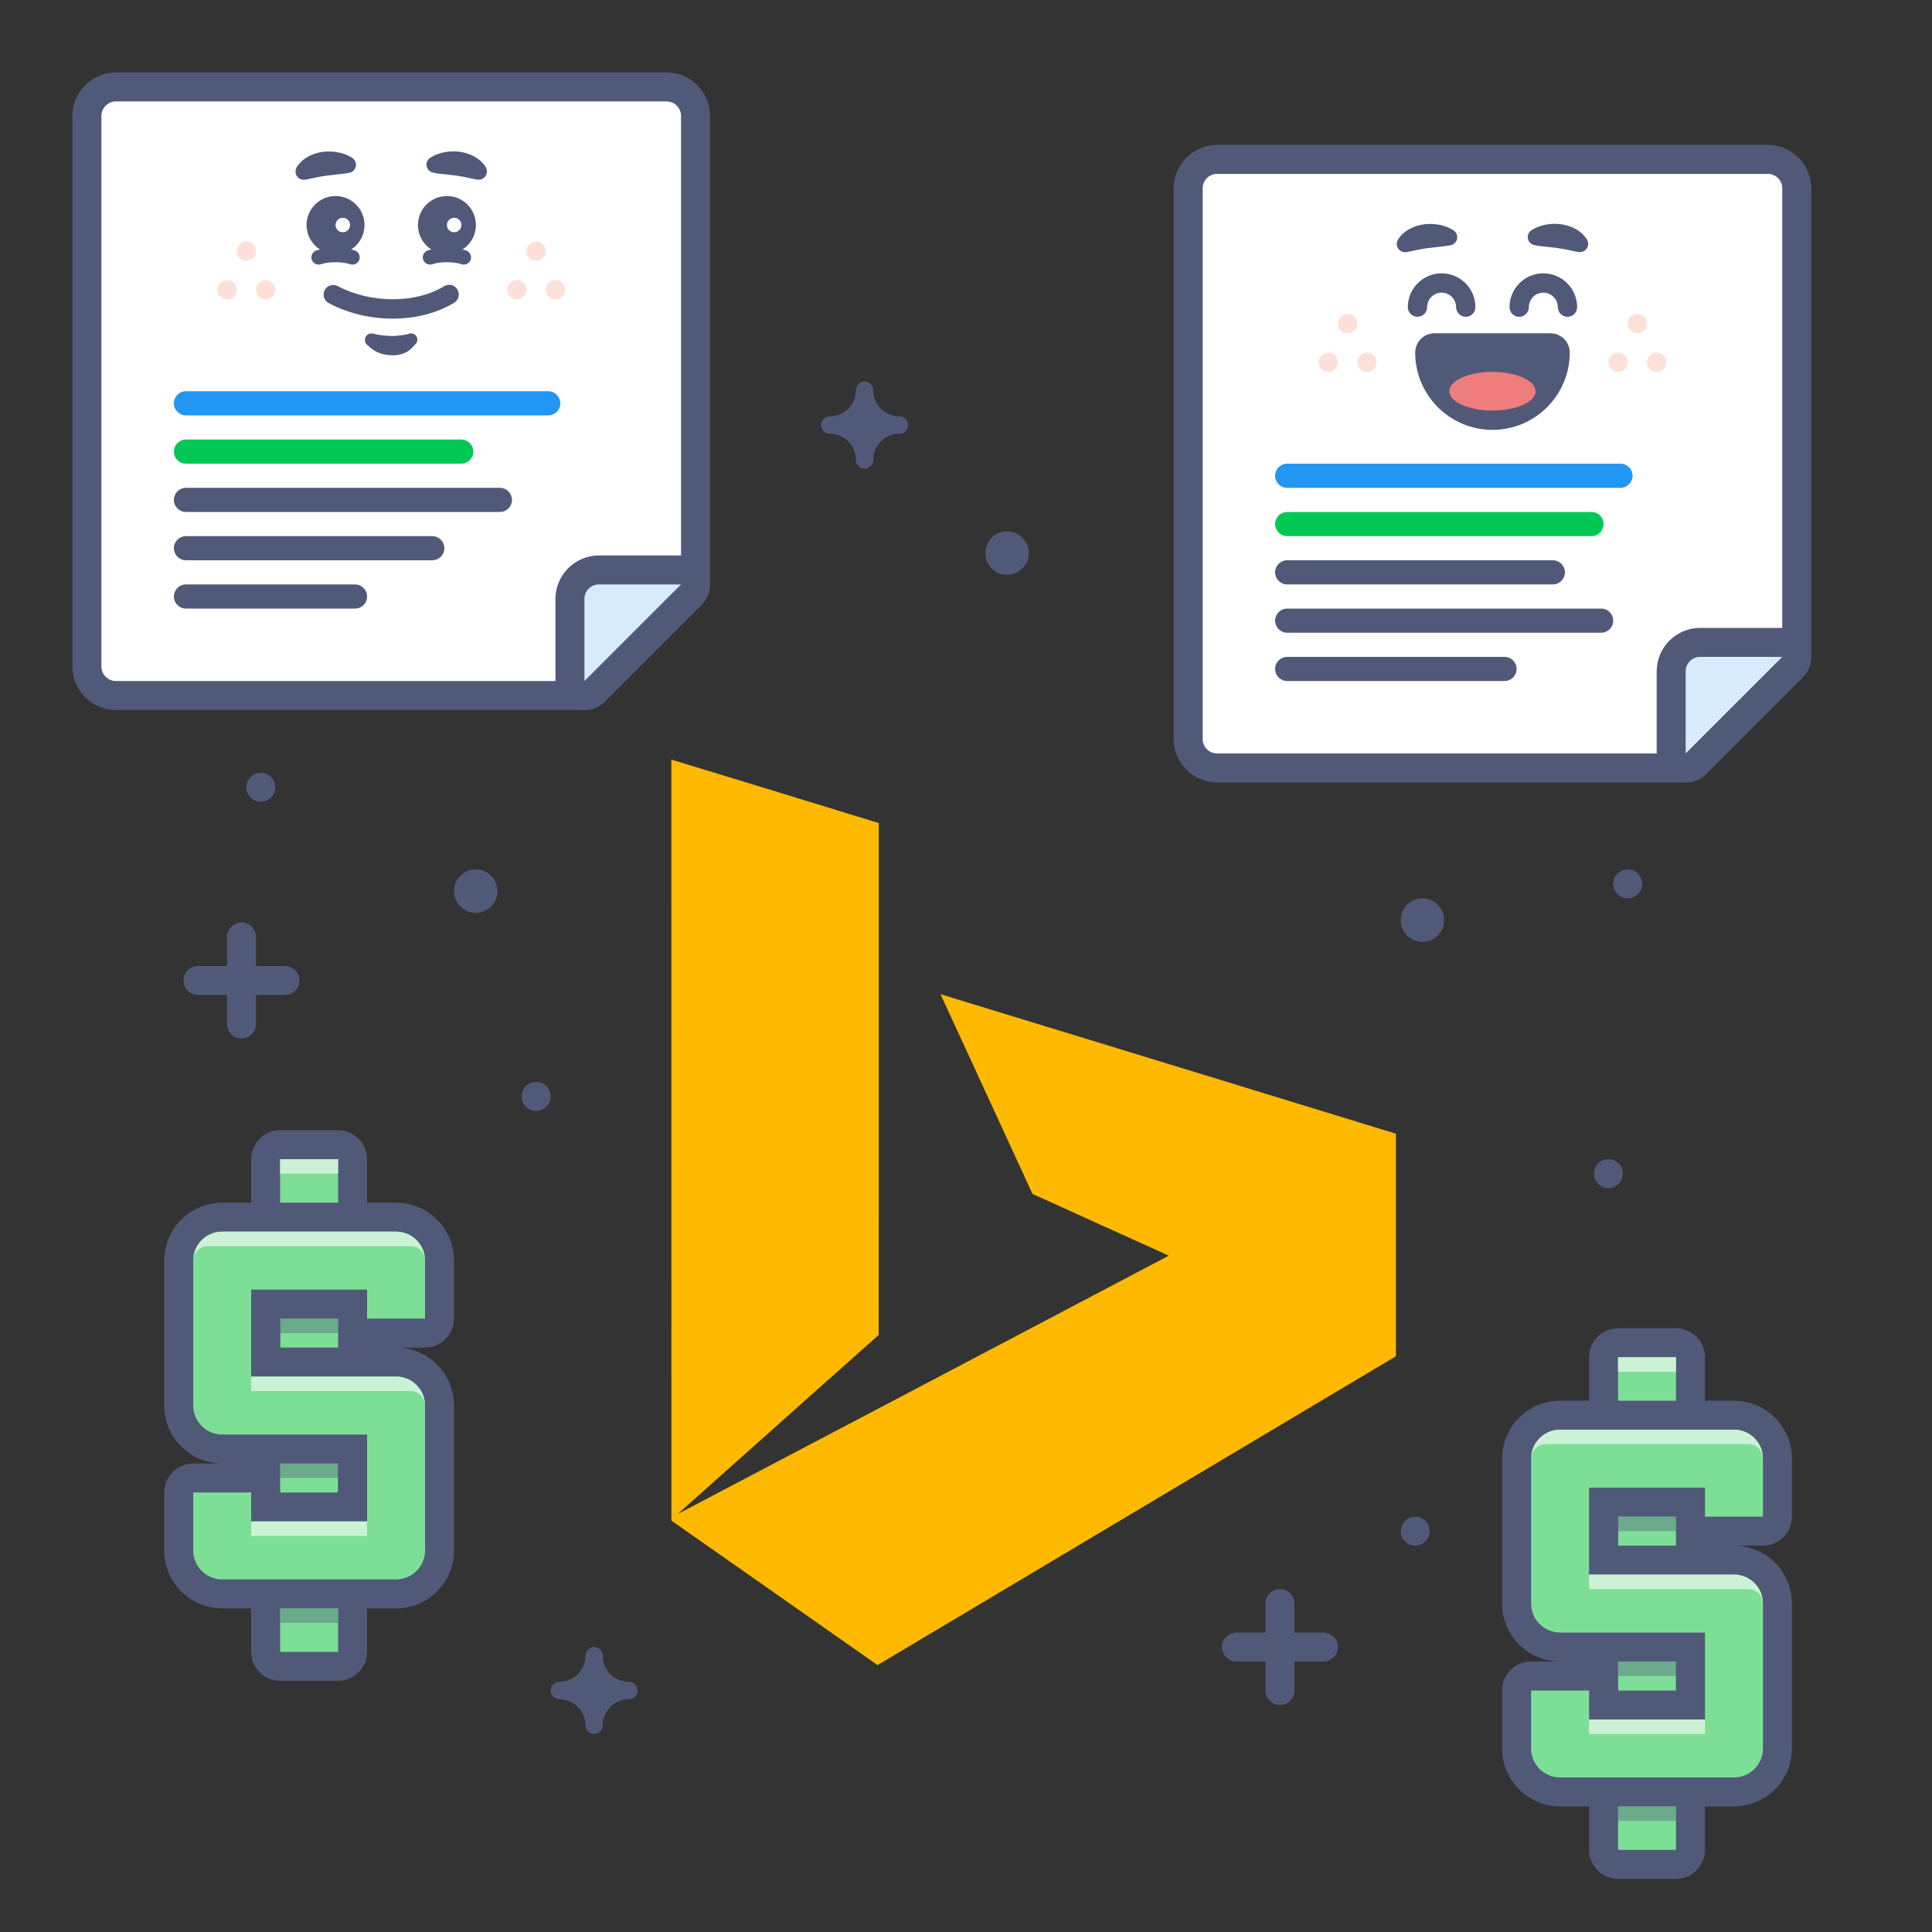 <?xml version="1.0" encoding="utf-8"?>
<!-- Generator: Adobe Illustrator 25.3.1, SVG Export Plug-In . SVG Version: 6.00 Build 0)  -->
<svg version="1.1" id="bing-ads" xmlns="http://www.w3.org/2000/svg" xmlns:xlink="http://www.w3.org/1999/xlink" x="0px" y="0px"
	 viewBox="0 0 400 400" style="enable-background:new 0 0 400 400;" xml:space="preserve">
<rect x="0" y="0" width="400" height="400" fill="#333333" stroke="none"/>
<style type="text/css">
	.st0{fill:#FFB900;}
	.st1{fill:#515979;}
	.st2{fill-rule:evenodd;clip-rule:evenodd;fill:#7DDF96;}
	.st3{fill-rule:evenodd;clip-rule:evenodd;fill:#CBF2D5;}
	.st4{opacity:0.4;}
	.st5{fill-rule:evenodd;clip-rule:evenodd;fill:#515A78;}
	.st6{fill:#FFFFFF;}
	.st7{fill:#2196F3;}
	.st8{fill:#00C853;}
	.st9{fill:#D8EBFB;}
	.st10{fill:#EF7D7D;}
	.st11{fill:#FDE1D9;}
</style>
<g>
	<path class="st0" d="M139,157.27c14.32,4.36,28.64,8.73,42.94,13.14c-0.02,35.33,0.03,70.66-0.02,105.99
		c-13.9,12.32-27.73,24.71-41.6,37.06c33.91-17.8,67.78-35.65,101.67-53.49c-9.4-4.27-18.83-8.5-28.22-12.78
		c-6.32-13.8-12.71-27.56-19.05-41.35c31.44,9.6,62.86,19.25,94.29,28.88c0,15.36,0,30.72,0,46.08
		c-35.77,21.32-71.56,42.61-107.32,63.94c-14.23-9.97-28.44-19.95-42.68-29.91C139,262.3,139,209.79,139,157.27z"/>
</g>
<g>
	<circle class="st1" cx="54" cy="163" r="3"/>
</g>
<g>
	<circle class="st1" cx="333" cy="243" r="3"/>
</g>
<g>
	<circle class="st1" cx="293" cy="317" r="3"/>
</g>
<g>
	<circle class="st1" cx="337" cy="183" r="3"/>
</g>
<g>
	<circle class="st1" cx="111" cy="227" r="3"/>
</g>
<g>
	<g>
		<path class="st1" d="M50,215c-1.66,0-3-1.34-3-3v-18c0-1.66,1.34-3,3-3s3,1.34,3,3v18C53,213.66,51.66,215,50,215z"/>
	</g>
	<g>
		<path class="st1" d="M59,206H41c-1.66,0-3-1.34-3-3s1.34-3,3-3h18c1.66,0,3,1.34,3,3S60.66,206,59,206z"/>
	</g>
</g>
<g>
	<g>
		<path class="st1" d="M265,353c-1.66,0-3-1.34-3-3v-18c0-1.66,1.34-3,3-3s3,1.34,3,3v18C268,351.66,266.66,353,265,353z"/>
	</g>
	<g>
		<path class="st1" d="M274,344h-18c-1.66,0-3-1.34-3-3s1.34-3,3-3h18c1.66,0,3,1.34,3,3S275.66,344,274,344z"/>
	</g>
</g>
<g>
	<circle class="st1" cx="98.5" cy="184.5" r="4.5"/>
</g>
<g>
	<circle class="st1" cx="294.5" cy="190.5" r="4.5"/>
</g>
<g>
	<circle class="st1" cx="208.5" cy="114.5" r="4.5"/>
</g>
<g>
	<path class="st1" d="M186.2,86.2c-2.98,0-5.4-2.42-5.4-5.4c0-0.99-0.81-1.8-1.8-1.8c-0.99,0-1.8,0.81-1.8,1.8
		c0,2.98-2.42,5.4-5.4,5.4c-0.99,0-1.8,0.81-1.8,1.8s0.81,1.8,1.8,1.8c2.98,0,5.4,2.42,5.4,5.4c0,0.99,0.81,1.8,1.8,1.8
		c0.99,0,1.8-0.81,1.8-1.8c0-2.98,2.42-5.4,5.4-5.4c0.99,0,1.8-0.81,1.8-1.8S187.19,86.2,186.2,86.2z"/>
</g>
<g>
	<path class="st1" d="M130.2,348.2c-2.98,0-5.4-2.42-5.4-5.4c0-0.99-0.81-1.8-1.8-1.8c-0.99,0-1.8,0.81-1.8,1.8
		c0,2.98-2.42,5.4-5.4,5.4c-0.99,0-1.8,0.81-1.8,1.8s0.81,1.8,1.8,1.8c2.98,0,5.4,2.42,5.4,5.4c0,0.99,0.81,1.8,1.8,1.8
		c0.99,0,1.8-0.81,1.8-1.8c0-2.98,2.42-5.4,5.4-5.4c0.99,0,1.8-0.81,1.8-1.8S131.19,348.2,130.2,348.2z"/>
</g>
<g>
	<g>
		<g>
			<path class="st2" d="M335,386c-1.66,0-3-1.34-3-3V281c0-1.66,1.34-3,3-3h12c1.66,0,3,1.34,3,3v102c0,1.66-1.34,3-3,3H335z"/>
		</g>
		<g>
			<g>
				<path class="st1" d="M347,281v102h-12V281H347 M347,275h-12c-3.31,0-6,2.69-6,6v102c0,3.31,2.69,6,6,6h12c3.31,0,6-2.69,6-6V281
					C353,277.69,350.31,275,347,275L347,275z"/>
			</g>
		</g>
	</g>
	<g>
		<g>
			<path class="st2" d="M323,371c-4.96,0-9-4.04-9-9v-12c0-1.66,1.34-3,3-3h12c1.66,0,3,1.34,3,3v3h18v-12h-27c-4.96,0-9-4.04-9-9
				v-30c0-4.96,4.04-9,9-9h36c4.96,0,9,4.04,9,9v12c0,1.66-1.34,3-3,3h-12c-1.66,0-3-1.34-3-3v-3h-18v12h27c4.96,0,9,4.04,9,9v30
				c0,4.96-4.04,9-9,9H323z"/>
		</g>
		<g>
			<path class="st1" d="M359,296c3.31,0,6,2.69,6,6v12h-12v-6h-24v18h30c3.31,0,6,2.69,6,6v30c0,3.31-2.69,6-6,6h-36
				c-3.31,0-6-2.69-6-6v-12h12v6h24v-18h-30c-3.31,0-6-2.69-6-6v-30c0-3.31,2.69-6,6-6H359 M359,290h-36c-6.62,0-12,5.38-12,12v30
				c0,6.62,5.38,12,12,12h-6c-3.31,0-6,2.69-6,6v12c0,6.62,5.38,12,12,12h36c6.62,0,12-5.38,12-12v-30c0-6.62-5.38-12-12-12h-24v-6
				h12c0,3.31,2.69,6,6,6h12c3.31,0,6-2.69,6-6v-12C371,295.38,365.62,290,359,290L359,290z M329,344h18v6h-12
				C335,346.69,332.31,344,329,344L329,344z"/>
		</g>
	</g>
	<g>
		<rect x="329" y="356" class="st3" width="24" height="3"/>
	</g>
	<g>
		<path class="st3" d="M320,299h42c1.66,0,3,1.34,3,3c0-3.31-2.69-6-6-6h-36c-3.31,0-6,2.69-6,6C317,300.34,318.34,299,320,299z"/>
	</g>
	<g>
		<path class="st3" d="M329,329h33c1.66,0,3,1.34,3,3c0-3.31-2.69-6-6-6h-30V329z"/>
	</g>
	<g>
		<rect x="335" y="281" class="st3" width="12" height="3"/>
	</g>
	<g class="st4">
		<rect x="335" y="374" class="st5" width="12" height="3"/>
	</g>
	<g class="st4">
		<rect x="335" y="344" class="st5" width="12" height="3"/>
	</g>
	<g class="st4">
		<rect x="335" y="314" class="st5" width="12" height="3"/>
	</g>
</g>
<g>
	<g>
		<g>
			<path class="st2" d="M58,345c-1.66,0-3-1.34-3-3V240c0-1.66,1.34-3,3-3h12c1.66,0,3,1.34,3,3v102c0,1.66-1.34,3-3,3H58z"/>
		</g>
		<g>
			<g>
				<path class="st1" d="M70,240v102H58V240H70 M70,234H58c-3.31,0-6,2.69-6,6v102c0,3.31,2.69,6,6,6h12c3.31,0,6-2.69,6-6V240
					C76,236.69,73.31,234,70,234L70,234z"/>
			</g>
		</g>
	</g>
	<g>
		<g>
			<path class="st2" d="M46,330c-4.96,0-9-4.04-9-9v-12c0-1.66,1.34-3,3-3h12c1.66,0,3,1.34,3,3v3h18v-12H46c-4.96,0-9-4.04-9-9v-30
				c0-4.96,4.04-9,9-9h36c4.96,0,9,4.04,9,9v12c0,1.66-1.34,3-3,3H76c-1.66,0-3-1.34-3-3v-3H55v12h27c4.96,0,9,4.04,9,9v30
				c0,4.96-4.04,9-9,9H46z"/>
		</g>
		<g>
			<path class="st1" d="M82,255c3.31,0,6,2.69,6,6v12H76v-6H52v18h30c3.31,0,6,2.69,6,6v30c0,3.31-2.69,6-6,6H46c-3.31,0-6-2.69-6-6
				v-12h12v6h24v-18H46c-3.31,0-6-2.69-6-6v-30c0-3.31,2.69-6,6-6H82 M82,249H46c-6.62,0-12,5.38-12,12v30c0,6.62,5.38,12,12,12h-6
				c-3.31,0-6,2.69-6,6v12c0,6.62,5.38,12,12,12h36c6.62,0,12-5.38,12-12v-30c0-6.62-5.38-12-12-12H58v-6h12c0,3.31,2.69,6,6,6h12
				c3.31,0,6-2.69,6-6v-12C94,254.38,88.62,249,82,249L82,249z M52,303h18v6H58C58,305.69,55.31,303,52,303L52,303z"/>
		</g>
	</g>
	<g>
		<rect x="52" y="315" class="st3" width="24" height="3"/>
	</g>
	<g>
		<path class="st3" d="M43,258h42c1.66,0,3,1.34,3,3c0-3.31-2.69-6-6-6H46c-3.31,0-6,2.69-6,6C40,259.34,41.34,258,43,258z"/>
	</g>
	<g>
		<path class="st3" d="M52,288h33c1.66,0,3,1.34,3,3c0-3.31-2.69-6-6-6H52V288z"/>
	</g>
	<g>
		<rect x="58" y="240" class="st3" width="12" height="3"/>
	</g>
	<g class="st4">
		<rect x="58" y="333" class="st5" width="12" height="3"/>
	</g>
	<g class="st4">
		<rect x="58" y="303" class="st5" width="12" height="3"/>
	</g>
	<g class="st4">
		<rect x="58" y="273" class="st5" width="12" height="3"/>
	</g>
</g>
<g>
	<g>
		<g>
			<path class="st6" d="M252,159c-3.31,0-6-2.69-6-6V39c0-3.31,2.69-6,6-6h114c3.31,0,6,2.69,6,6v97c0,0.8-0.32,1.56-0.88,2.12
				l-20,20c-0.56,0.56-1.33,0.88-2.12,0.88H252z"/>
		</g>
		<g>
			<path class="st1" d="M366,36c1.66,0,3,1.34,3,3v97l-20,20h-97c-1.66,0-3-1.34-3-3V39c0-1.66,1.34-3,3-3H366 M366,30H252
				c-4.96,0-9,4.04-9,9v114c0,4.96,4.04,9,9,9h97c1.59,0,3.12-0.63,4.24-1.76l20-20c1.13-1.13,1.76-2.65,1.76-4.24V39
				C375,34.04,370.96,30,366,30L366,30z"/>
		</g>
	</g>
	<g>
		<path class="st7" d="M335.5,101h-69c-1.38,0-2.5-1.12-2.5-2.5l0,0c0-1.38,1.12-2.5,2.5-2.5h69c1.38,0,2.5,1.12,2.5,2.5l0,0
			C338,99.88,336.88,101,335.5,101z"/>
	</g>
	<g>
		<path class="st1" d="M321.5,121h-55c-1.38,0-2.5-1.12-2.5-2.5l0,0c0-1.38,1.12-2.5,2.5-2.5h55c1.38,0,2.5,1.12,2.5,2.5l0,0
			C324,119.88,322.88,121,321.5,121z"/>
	</g>
	<g>
		<path class="st1" d="M331.5,131h-65c-1.38,0-2.5-1.12-2.5-2.5l0,0c0-1.38,1.12-2.5,2.5-2.5h65c1.38,0,2.5,1.12,2.5,2.5l0,0
			C334,129.88,332.88,131,331.5,131z"/>
	</g>
	<g>
		<path class="st1" d="M311.5,141h-45c-1.38,0-2.5-1.12-2.5-2.5l0,0c0-1.38,1.12-2.5,2.5-2.5h45c1.38,0,2.5,1.12,2.5,2.5l0,0
			C314,139.88,312.88,141,311.5,141z"/>
	</g>
	<g>
		<path class="st8" d="M329.5,111h-63c-1.38,0-2.5-1.12-2.5-2.5l0,0c0-1.38,1.12-2.5,2.5-2.5h63c1.38,0,2.5,1.12,2.5,2.5l0,0
			C332,109.88,330.88,111,329.5,111z"/>
	</g>
	<g>
		<g>
			<path class="st9" d="M349,159c-0.39,0-0.78-0.07-1.15-0.23c-1.12-0.46-1.85-1.56-1.85-2.77v-17c0-3.31,2.69-6,6-6h17
				c1.21,0,2.31,0.73,2.77,1.85c0.46,1.12,0.21,2.41-0.65,3.27l-20,20C350.55,158.7,349.78,159,349,159z"/>
		</g>
		<g>
			<g>
				<path class="st1" d="M369,136l-20,20v-17c0-1.66,1.34-3,3-3H369 M369,130h-17c-4.96,0-9,4.04-9,9v17c0,2.43,1.46,4.61,3.7,5.54
					c0.74,0.31,1.52,0.46,2.29,0.46c1.56,0,3.1-0.61,4.24-1.76l20-20c1.72-1.72,2.23-4.3,1.3-6.54C373.61,131.46,371.43,130,369,130
					L369,130z M369,142L369,142L369,142L369,142z"/>
			</g>
		</g>
	</g>
	<g>
		<g>
			<g>
				<g>
					<path class="st1" d="M324.53,65.59c-1.1,0-2-0.9-2-2c0-1.65-1.35-3-3-3s-3,1.35-3,3c0,1.1-0.9,2-2,2s-2-0.9-2-2
						c0-3.86,3.14-7,7-7s7,3.14,7,7C326.53,64.69,325.63,65.59,324.53,65.59z"/>
				</g>
			</g>
			<g>
				<path class="st1" d="M317.09,47.65c0.97-0.61,1.86-0.91,2.88-1.12c0.99-0.21,2.03-0.24,3.08-0.12c1.04,0.11,2.1,0.44,3.07,0.95
					c0.97,0.5,1.83,1.28,2.42,2.19c0.52,0.8,0.29,1.86-0.51,2.38c-0.38,0.24-0.81,0.32-1.22,0.25l-0.4-0.07
					c-0.78-0.13-1.39-0.32-2.04-0.43c-0.65-0.1-1.27-0.25-1.96-0.33l-2.11-0.25c-0.72-0.08-1.55-0.12-2.25-0.28l-0.42-0.09
					c-0.92-0.2-1.5-1.11-1.29-2.02C316.44,48.26,316.72,47.88,317.09,47.65z"/>
			</g>
		</g>
		<g>
			<g>
				<g>
					<path class="st1" d="M303.47,65.59c-1.1,0-2-0.9-2-2c0-1.65-1.35-3-3-3s-3,1.35-3,3c0,1.1-0.9,2-2,2s-2-0.9-2-2
						c0-3.86,3.14-7,7-7s7,3.14,7,7C305.47,64.69,304.58,65.59,303.47,65.59z"/>
				</g>
			</g>
			<g>
				<path class="st1" d="M299.94,50.84c-0.7,0.15-1.53,0.2-2.25,0.28l-2.11,0.25c-0.68,0.08-1.3,0.22-1.96,0.33
					c-0.65,0.11-1.26,0.3-2.04,0.43l-0.39,0.07c-0.94,0.16-1.83-0.47-1.98-1.41c-0.07-0.44,0.03-0.87,0.25-1.22
					c0.59-0.92,1.45-1.69,2.42-2.19c0.96-0.52,2.02-0.84,3.07-0.95c1.04-0.12,2.08-0.08,3.08,0.12c1.01,0.21,1.9,0.51,2.88,1.12
					c0.79,0.5,1.03,1.55,0.54,2.34c-0.25,0.4-0.64,0.66-1.07,0.76L299.94,50.84z"/>
			</g>
		</g>
		<g>
			<g>
				<g>
					<path class="st1" d="M309,87c-7.72,0-14-6.28-14-14c0-1.1,0.9-2,2-2h24c1.1,0,2,0.9,2,2C323,80.72,316.72,87,309,87z"/>
				</g>
				<g>
					<path class="st1" d="M321,73L321,73 M321,73c0,6.63-5.37,12-12,12s-12-5.37-12-12H321 M321,69L321,69h-24c-2.21,0-4,1.79-4,4
						c0,8.82,7.18,16,16,16c8.77,0,15.91-7.09,16-15.84c0-0.05,0-0.11,0-0.16C325,70.79,323.21,69,321,69L321,69z M321,77L321,77
						L321,77L321,77z"/>
				</g>
			</g>
			<g>
				<g>
					<ellipse class="st10" cx="309" cy="81" rx="8.93" ry="4"/>
				</g>
			</g>
		</g>
	</g>
	<g>
		<g>
			<circle class="st11" cx="335" cy="75" r="2"/>
		</g>
		<g>
			<circle class="st11" cx="343" cy="75" r="2"/>
		</g>
		<g>
			<circle class="st11" cx="339" cy="67" r="2"/>
		</g>
	</g>
	<g>
		<g>
			<circle class="st11" cx="275" cy="75" r="2"/>
		</g>
		<g>
			<circle class="st11" cx="283" cy="75" r="2"/>
		</g>
		<g>
			<circle class="st11" cx="279" cy="67" r="2"/>
		</g>
	</g>
</g>
<g>
	<g>
		<g>
			<path class="st6" d="M24,144c-3.31,0-6-2.69-6-6V24c0-3.31,2.69-6,6-6h114c3.31,0,6,2.69,6,6v97c0,0.8-0.32,1.56-0.88,2.12
				l-20,20c-0.56,0.56-1.33,0.88-2.12,0.88H24z"/>
		</g>
		<g>
			<path class="st1" d="M138,21c1.66,0,3,1.34,3,3v97l-20,20H24c-1.66,0-3-1.34-3-3V24c0-1.66,1.34-3,3-3H138 M138,15H24
				c-4.96,0-9,4.04-9,9v114c0,4.96,4.04,9,9,9h97c1.59,0,3.12-0.63,4.24-1.76l20-20c1.13-1.13,1.76-2.65,1.76-4.24V24
				C147,19.04,142.96,15,138,15L138,15z"/>
		</g>
	</g>
	<g>
		<path class="st7" d="M113.5,86h-75c-1.38,0-2.5-1.12-2.5-2.5l0,0c0-1.38,1.12-2.5,2.5-2.5h75c1.38,0,2.5,1.12,2.5,2.5l0,0
			C116,84.88,114.88,86,113.5,86z"/>
	</g>
	<g>
		<path class="st1" d="M103.5,106h-65c-1.38,0-2.5-1.12-2.5-2.5l0,0c0-1.38,1.12-2.5,2.5-2.5h65c1.38,0,2.5,1.12,2.5,2.5l0,0
			C106,104.88,104.88,106,103.5,106z"/>
	</g>
	<g>
		<path class="st1" d="M89.5,116h-51c-1.38,0-2.5-1.12-2.5-2.5l0,0c0-1.38,1.12-2.5,2.5-2.5h51c1.38,0,2.5,1.12,2.5,2.5l0,0
			C92,114.88,90.88,116,89.5,116z"/>
	</g>
	<g>
		<path class="st1" d="M73.5,126h-35c-1.38,0-2.5-1.12-2.5-2.5l0,0c0-1.38,1.12-2.5,2.5-2.5h35c1.38,0,2.5,1.12,2.5,2.5l0,0
			C76,124.88,74.88,126,73.5,126z"/>
	</g>
	<g>
		<path class="st8" d="M95.5,96h-57c-1.38,0-2.5-1.12-2.5-2.5l0,0c0-1.38,1.12-2.5,2.5-2.5h57c1.38,0,2.5,1.12,2.5,2.5l0,0
			C98,94.88,96.88,96,95.5,96z"/>
	</g>
	<g>
		<g>
			<path class="st9" d="M121,144c-0.39,0-0.78-0.07-1.15-0.23c-1.12-0.46-1.85-1.56-1.85-2.77v-17c0-3.31,2.69-6,6-6h17
				c1.21,0,2.31,0.73,2.77,1.85s0.21,2.41-0.65,3.27l-20,20C122.55,143.7,121.78,144,121,144z"/>
		</g>
		<g>
			<g>
				<path class="st1" d="M141,121l-20,20v-17c0-1.66,1.34-3,3-3H141 M141,115h-17c-4.96,0-9,4.04-9,9v17c0,2.43,1.46,4.61,3.7,5.54
					c0.74,0.31,1.52,0.46,2.29,0.46c1.56,0,3.1-0.61,4.24-1.76l20-20c1.72-1.72,2.23-4.3,1.3-6.54C145.61,116.46,143.43,115,141,115
					L141,115z M141,127L141,127L141,127L141,127z"/>
			</g>
		</g>
	</g>
	<g>
		<g>
			<circle class="st11" cx="107" cy="60" r="2"/>
		</g>
		<g>
			<circle class="st11" cx="115" cy="60" r="2"/>
		</g>
		<g>
			<circle class="st11" cx="111" cy="52" r="2"/>
		</g>
	</g>
	<g>
		<g>
			<circle class="st11" cx="47" cy="60" r="2"/>
		</g>
		<g>
			<circle class="st11" cx="55" cy="60" r="2"/>
		</g>
		<g>
			<circle class="st11" cx="51" cy="52" r="2"/>
		</g>
	</g>
	<g>
		<g>
			<g>
				<path class="st1" d="M89.03,54.78c-0.62,0-1.2-0.39-1.42-1.01c-0.27-0.78,0.15-1.64,0.93-1.91c2.24-0.77,5.74-0.77,7.98,0
					c0.78,0.27,1.2,1.12,0.93,1.91c-0.27,0.78-1.12,1.2-1.91,0.93c-1.6-0.55-4.42-0.55-6.02,0C89.35,54.75,89.19,54.78,89.03,54.78z
					"/>
			</g>
			<g>
				<g>
					<circle class="st1" cx="92.53" cy="46.59" r="6"/>
				</g>
				<g>
					<circle class="st6" cx="94.03" cy="46.59" r="1.5"/>
				</g>
			</g>
			<g>
				<path class="st1" d="M89.09,32.65c0.97-0.61,1.86-0.91,2.88-1.12c0.99-0.21,2.03-0.24,3.08-0.12c1.04,0.11,2.1,0.44,3.07,0.95
					c0.97,0.5,1.83,1.28,2.42,2.19c0.52,0.8,0.29,1.86-0.51,2.38c-0.38,0.24-0.81,0.32-1.22,0.25l-0.4-0.07
					c-0.78-0.13-1.39-0.32-2.04-0.43c-0.65-0.1-1.27-0.25-1.96-0.33l-2.11-0.25c-0.72-0.08-1.55-0.12-2.25-0.28l-0.42-0.09
					c-0.92-0.2-1.5-1.11-1.29-2.02C88.44,33.26,88.72,32.88,89.09,32.65z"/>
			</g>
		</g>
		<g>
			<g>
				<path class="st1" d="M72.97,54.78c-0.16,0-0.33-0.03-0.49-0.08c-1.6-0.55-4.42-0.55-6.02,0c-0.78,0.27-1.64-0.15-1.91-0.93
					c-0.27-0.78,0.15-1.64,0.93-1.91c2.24-0.77,5.74-0.77,7.98,0c0.78,0.27,1.2,1.12,0.93,1.91C74.18,54.39,73.6,54.78,72.97,54.78z
					"/>
			</g>
			<g>
				<g>
					<circle class="st1" cx="69.47" cy="46.59" r="6"/>
				</g>
				<g>
					<circle class="st6" cx="70.97" cy="46.59" r="1.5"/>
				</g>
			</g>
			<g>
				<path class="st1" d="M71.94,35.84c-0.7,0.15-1.53,0.2-2.25,0.28l-2.11,0.25c-0.68,0.08-1.3,0.22-1.96,0.33
					c-0.65,0.11-1.26,0.3-2.04,0.43l-0.39,0.07c-0.94,0.16-1.83-0.47-1.98-1.41c-0.07-0.44,0.03-0.87,0.25-1.22
					c0.59-0.92,1.45-1.69,2.42-2.19c0.96-0.52,2.02-0.84,3.07-0.95c1.04-0.12,2.08-0.08,3.08,0.12c1.01,0.21,1.9,0.51,2.88,1.12
					c0.79,0.5,1.03,1.55,0.54,2.34c-0.25,0.4-0.64,0.66-1.07,0.76L71.94,35.84z"/>
			</g>
		</g>
		<g>
			<path class="st1" d="M81.31,65.97c-4.55,0-9.21-1.07-13.25-3.21c-0.98-0.52-1.35-1.73-0.83-2.7c0.52-0.98,1.73-1.35,2.7-0.83
				c6.83,3.63,16.09,3.64,22.02,0.03c0.94-0.58,2.17-0.28,2.75,0.67c0.57,0.94,0.28,2.17-0.67,2.75
				C90.43,64.87,85.93,65.97,81.31,65.97z"/>
		</g>
		<g>
			<path class="st1" d="M77.26,69.08c1.22,0.34,2.49,0.43,3.75,0.48c0.63,0.03,1.26-0.05,1.89-0.12c0.63-0.07,1.25-0.18,1.85-0.36
				c0.68-0.21,1.4,0.17,1.61,0.85c0.14,0.45,0.01,0.92-0.29,1.25l-0.79,0.85c-0.61,0.66-1.32,1-2.04,1.25
				c-0.73,0.21-1.48,0.32-2.23,0.27c-0.37-0.02-0.75-0.04-1.12-0.11c-0.37-0.06-0.74-0.15-1.09-0.27c-0.72-0.24-1.42-0.57-2.04-1.13
				L76,71.38c-0.55-0.49-0.6-1.34-0.11-1.89C76.24,69.08,76.78,68.95,77.26,69.08z"/>
		</g>
	</g>
</g>
</svg>

